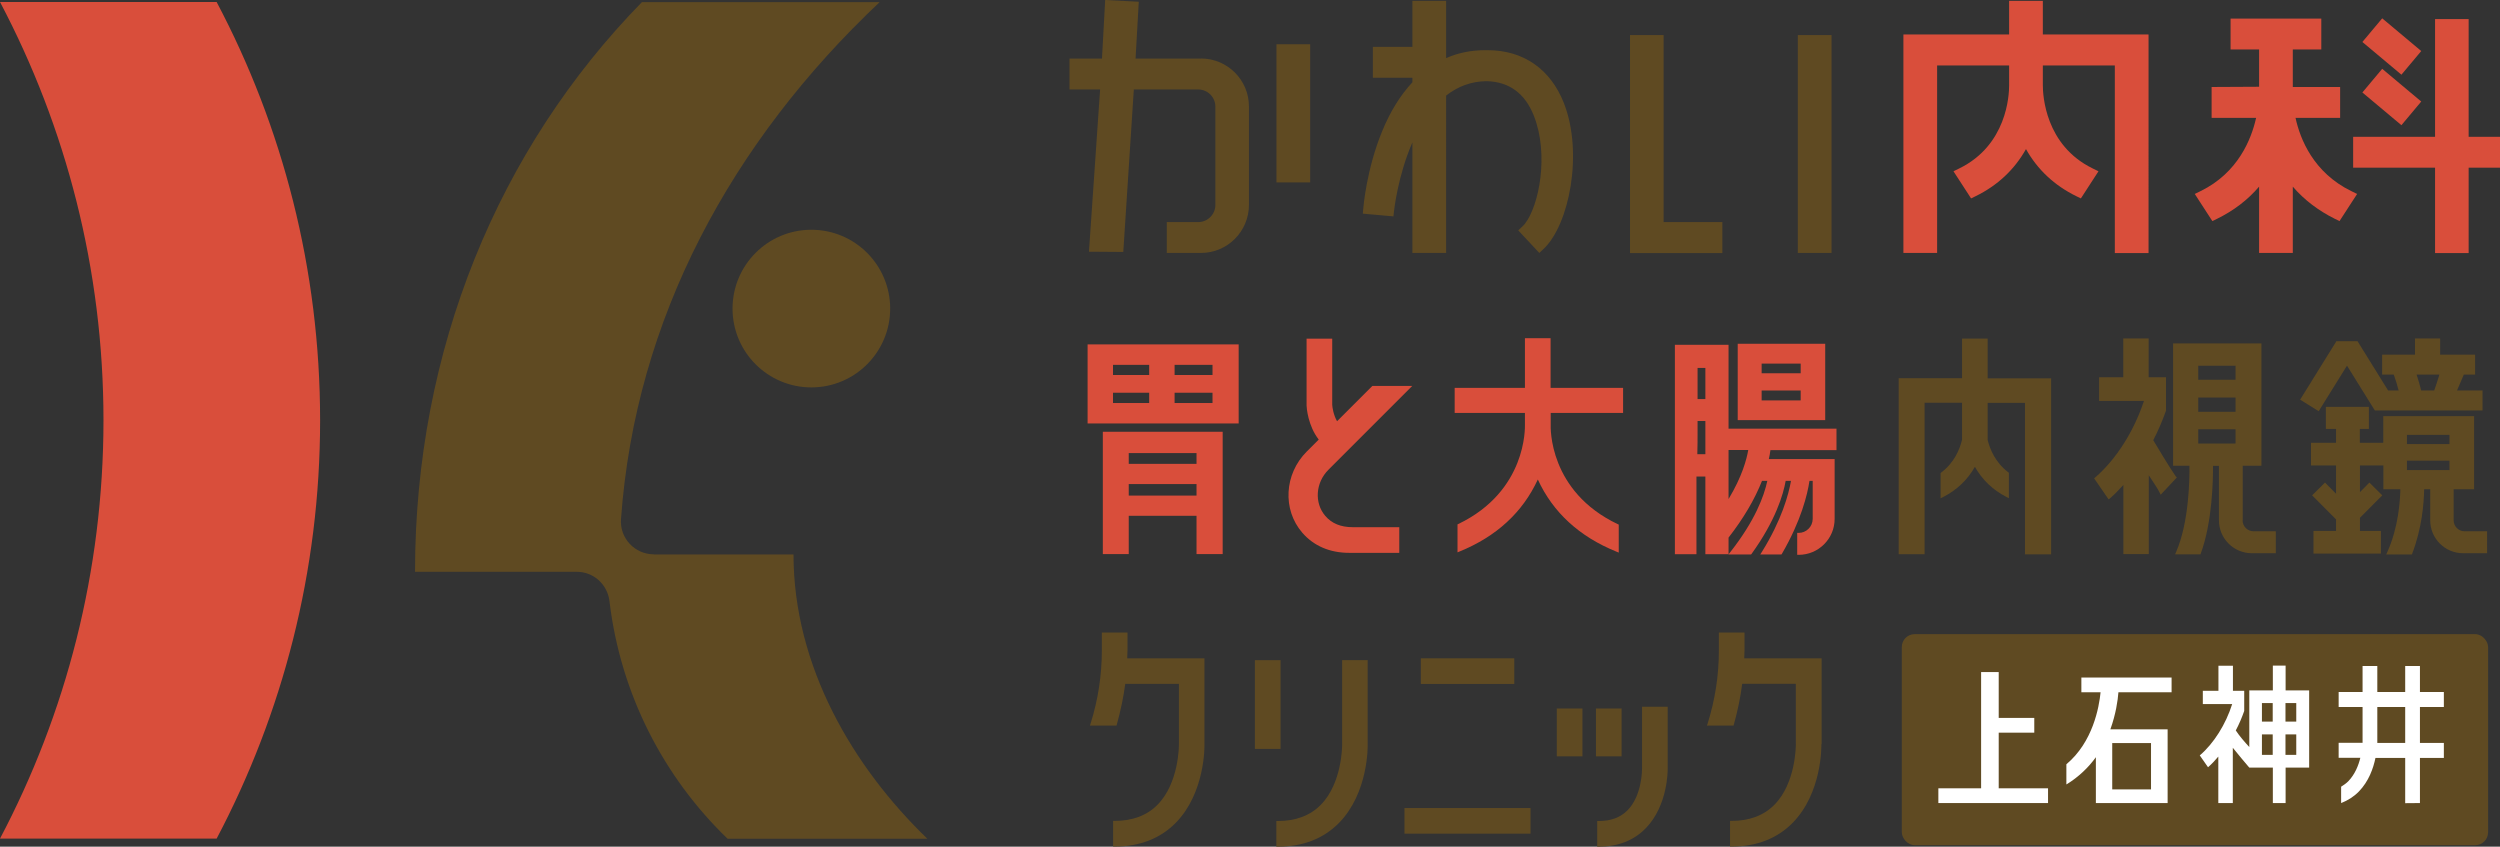 <?xml version="1.0" encoding="UTF-8"?>
<svg id="_レイヤー_1" data-name="レイヤー 1" xmlns="http://www.w3.org/2000/svg" viewBox="0 0 201.73 68.32">
  <rect x="0" y="0" width="201.73" height="68.32" fill="#333333" stroke="none"/>
  <defs>
    <style>
      .cls-1 {
        fill: #5f4a22;
      }

      .cls-1, .cls-2, .cls-3 {
        stroke-width: 0px;
      }

      .cls-2 {
        fill: #d94e3b;
      }

      .cls-3 {
        fill: #fff;
      }
    </style>
  </defs>
  <g>
    <path class="cls-2" d="M17.48.16H0c5.32,10.08,8.35,21.56,8.35,33.75S5.32,57.59,0,67.67h17.48c5.32-10.08,8.35-21.56,8.35-33.75S22.81,10.24,17.48.16Z"/>
    <circle class="cls-1" cx="65.47" cy="24.9" r="6.36"/>
    <path class="cls-1" d="M52.76,44.73c-1.54,0-2.77-1.31-2.65-2.85,1.16-16.17,8.91-30.42,20.87-41.71h-19.18c-11.59,11.85-18.31,28.06-18.31,45.97h13.06c1.35,0,2.47,1.02,2.63,2.37.89,7.49,4.37,14.19,9.53,19.17h16.12c-6.01-5.8-10.8-13.93-10.8-22.94h-11.27Z"/>
  </g>
  <g>
    <rect class="cls-2" x="191.77" y="1.71" width="2.49" height="4.11" transform="translate(66.15 149.28) rotate(-50.04)"/>
    <rect class="cls-2" x="191.77" y="5.78" width="2.49" height="4.11" transform="translate(63.03 150.74) rotate(-50.04)"/>
    <path class="cls-2" d="M164.84.07h-2.72v2.71h-8.53v17.63h2.72V5.28h5.81v1.62c0,.79-.18,4.81-4.02,6.69l-.47.23,1.42,2.19.37-.18c1.76-.86,3.13-2.14,4.06-3.8.93,1.66,2.3,2.94,4.06,3.8l.37.18,1.42-2.19-.47-.23c-3.84-1.87-4.02-5.92-4.02-6.72v-1.59s5.81,0,5.81,0v15.14h2.72V2.78h-8.53V.07Z"/>
    <path class="cls-2" d="M185.23,9.51h3.6v-2.49h-3.82v-3.03h2.3V1.5h-7.32v2.49h2.3v3.01l-3.83.02v2.49h3.59c-.38,1.71-1.45,4.43-4.48,5.91l-.47.23,1.42,2.19.37-.18c1.33-.65,2.48-1.52,3.4-2.6v5.35h2.72v-5.35c.92,1.07,2.07,1.94,3.4,2.6l.37.18,1.42-2.19-.47-.23c-3.06-1.49-4.13-4.21-4.5-5.91Z"/>
    <polygon class="cls-2" points="199.2 11.04 199.2 1.54 196.49 1.54 196.49 11.04 189.88 11.04 189.88 13.53 196.49 13.53 196.49 20.42 199.2 20.42 199.2 13.53 201.73 13.53 201.73 11.04 199.2 11.04"/>
  </g>
  <g>
    <path class="cls-2" d="M87.76,34.17h12.19v-6.38h-12.19v6.38ZM94.78,29.44h3.06v.82h-3.06v-.82ZM94.78,31.69h3.06v.83h-3.06v-.83ZM89.81,29.44h2.92v.82h-2.92v-.82ZM89.81,31.69h2.92v.83h-2.92v-.83Z"/>
    <path class="cls-2" d="M88.99,44.71h2.09v-3.09h5.47v3.09h2.11v-9.87h-9.67v9.87ZM91.08,36.56h5.47v.87h-5.47v-.87ZM91.08,39.06h5.47v.93h-5.47v-.93Z"/>
    <path class="cls-2" d="M147.28,27.74h-7.06v6.16h7.06v-6.16ZM145.3,32.31h-3.15v-.8h3.15v.8ZM145.3,30.12h-3.15v-.78h3.15v.78Z"/>
    <path class="cls-2" d="M148.19,36.31v-1.72h-8.71v-6.77h-4.33v16.9h1.74v-6.27h.72v6.27h1.87v-1.34c1.2-1.54,2.11-3.08,2.7-4.58h.43c-.27,1.26-1.01,3.23-2.98,5.74l-.16.2h1.83l.04-.05c1.94-2.69,2.56-4.8,2.75-5.89h.43c-.19,1.08-.74,3.15-2.36,5.75l-.12.19h1.71l.04-.06c1.56-2.69,2.06-4.8,2.22-5.88h.26v3.07c0,.62-.51,1.13-1.13,1.13h-.12v1.77h.12c1.6,0,2.9-1.3,2.9-2.9v-4.83h-5.31c.06-.25.1-.49.13-.72h5.34ZM137.61,36.65h-.65c.02-.6.02-1.21.02-1.81v-.87h.63v2.68ZM137.61,32.2h-.63v-2.51h.63v2.51ZM139.48,40.27v-3.96h1.59c-.13.76-.5,2.15-1.59,3.96Z"/>
    <path class="cls-2" d="M125.12,27.29h-2.07v4.01h-5.67v2.02h5.67v.95c0,.22.16,5.35-5.37,8.01l-.07.03v2.26l.17-.07c2.97-1.21,5.09-3.16,6.31-5.81,1.22,2.66,3.36,4.62,6.36,5.83l.17.07v-2.26l-.07-.03c-5.59-2.65-5.43-7.81-5.42-8.03v-.95s5.84,0,5.84,0v-2.02h-5.85v-4.01Z"/>
    <path class="cls-2" d="M113.95,31.14h-3.21l-2.85,2.85c-.29-.5-.38-1.12-.39-1.32v-5.34h-2.07v5.39c0,.17.11,1.63.98,2.75l-.97.97c-1.81,1.81-1.97,4.68-.36,6.54.92,1.07,2.23,1.63,3.79,1.63h4.04v-2.07h-3.75c-.97,0-1.7-.3-2.22-.91-.9-1.05-.79-2.69.26-3.73l6.76-6.76Z"/>
  </g>
  <g>
    <path class="cls-1" d="M96.9,4.73h-5.27l.26-4.59-2.71-.14-.26,4.73h-2.62v2.49h2.47l-.9,13.09,2.77.02.85-13.11h5.2c.76,0,1.38.62,1.38,1.38v7.94c0,.76-.62,1.38-1.38,1.38h-2.54v2.49h2.76c2.14,0,3.87-1.74,3.87-3.88v-7.94c0-2.14-1.74-3.87-3.87-3.87Z"/>
    <polygon class="cls-1" points="134.24 2.83 131.53 2.83 131.53 20.42 138.98 20.42 138.98 17.92 134.24 17.92 134.24 2.83"/>
    <rect class="cls-1" x="145.07" y="2.83" width="2.72" height="17.58"/>
    <rect class="cls-1" x="103" y="3.57" width="2.72" height="11.15"/>
    <path class="cls-1" d="M120.05,4.05h-.22c-1.11,0-2.17.21-3.14.64V.07h-2.72v3.71h-3.19v2.49h3.19v.37c-.97,1.04-1.8,2.37-2.45,3.97-1.26,3.07-1.51,6.14-1.51,6.17l-.04.46,2.47.22.05-.46s.3-2.81,1.48-5.51v8.92h2.72V7.71c.96-.75,2.04-1.14,3.23-1.16,1.84.03,3.13.97,3.85,2.79,1.24,3.15.41,7.26-.71,8.7-.07.09-.13.16-.21.23l-.34.32,1.7,1.82.34-.32c2.07-1.93,3.23-7.75,1.64-11.78-1.08-2.74-3.27-4.26-6.15-4.26Z"/>
  </g>
  <g>
    <path class="cls-1" d="M110.37,53.27h-2.07v6.8c0,.13,0,3.13-1.73,4.88-.85.86-2.01,1.3-3.46,1.3h-.12v2.07h.12c2.03,0,3.69-.65,4.94-1.92,2.37-2.42,2.32-6.19,2.31-6.34v-6.78Z"/>
    <path class="cls-1" d="M134.57,57.03h-2.07v5c0,.09,0,2.17-1.17,3.35-.57.58-1.33.87-2.33.87h-.12v2.07h.12c1.56,0,2.84-.5,3.8-1.49,1.8-1.84,1.77-4.7,1.77-4.82v-4.98Z"/>
    <rect class="cls-1" x="114.65" y="53.12" width="7.54" height="2.07"/>
    <rect class="cls-1" x="113.33" y="65.2" width="10.17" height="2.07"/>
    <rect class="cls-1" x="101.26" y="53.27" width="2.07" height="7.16"/>
    <rect class="cls-1" x="128.78" y="57.17" width="2.07" height="3.86"/>
    <rect class="cls-1" x="125.62" y="57.17" width="2.07" height="3.86"/>
    <path class="cls-1" d="M97.2,53.12h-6.24s0-.09,0-.13c0-.17.02-.34.02-.51v-1.44h-2.07v1.44c0,1.99-.3,3.98-.91,5.91l-.05.16h2.14l.03-.09c.32-1.16.54-2.23.68-3.28h4.33v4.88c0,.13,0,3.13-1.73,4.88-.85.86-2.01,1.3-3.46,1.3h-.12v2.07h.12c2.03,0,3.69-.65,4.94-1.92,2.37-2.42,2.32-6.19,2.31-6.34v-6.93Z"/>
    <path class="cls-1" d="M146.99,60.05v-6.93h-6.24s0-.1,0-.15c0-.16.02-.33.02-.49v-1.44h-2.07v1.44c0,1.99-.3,3.98-.91,5.91l-.05.16h2.14l.03-.09c.32-1.16.54-2.23.67-3.28h4.33v4.88c0,.13,0,3.13-1.73,4.88-.85.86-2.01,1.3-3.46,1.3h-.12v2.07h.12c2.03,0,3.69-.65,4.94-1.92,2.36-2.41,2.32-6.16,2.31-6.34Z"/>
  </g>
  <g>
    <path class="cls-1" d="M175.58,38.46c-.58-.84-1.5-2.39-1.83-2.94.39-.75.73-1.54,1.03-2.39v-2.69s-1.4,0-1.4,0v-3.13h-2.05v3.13h-1.95v1.91h3.62c-.82,2.48-2.25,4.72-3.94,6.18l-.08.07,1.17,1.7.11-.09c.37-.32.72-.68,1.08-1.08v5.58h2.05v-6.36c.11.18.22.34.32.49.22.33.41.61.56.92l.08.16,1.3-1.39-.06-.08Z"/>
    <path class="cls-1" d="M189.38,29.5l2.25,3.62h8.69v-1.61h-2.06c.2-.45.39-.89.55-1.28h.91v-1.61h-2.82v-1.31h-2.03v1.31h-2.65v1.61h.94c.16.44.29.88.39,1.28h-.85l-2.43-3.92-.04-.06h-1.7l-2.86,4.61-.07.11,1.5.93,2.28-3.67ZM196.84,30.23c-.12.41-.27.85-.42,1.28h-1.05c-.11-.44-.23-.87-.37-1.28h1.83Z"/>
    <path class="cls-1" d="M198.87,42.87c-.49,0-.88-.4-.88-.88v-2.51h1.65v-5.9h-7.33v2.15h-1.89v-1.12h.73v-1.78h-3.47v1.78h.82v1.12h-2.02v1.83h2.02v2.28l-.89-.9-1.04,1.03,1.93,1.94v.93h-1.82v1.83h5.44v-1.83h-1.69v-1.06l1.8-1.81-1.04-1.03-.76.77v-2.15h1.89v1.92h1.37c-.02.95-.16,3.1-1.06,5.08l-.08.18h2.07l.03-.08c.79-2.06.94-4.08.96-5.18h.49v2.51c0,1.46,1.19,2.65,2.65,2.65h1.94v-1.77h-1.79ZM197.65,37.93h-3.43v-.76h3.43v.76ZM197.65,35.83h-3.43v-.74h3.43v.74Z"/>
    <path class="cls-1" d="M180.97,41.98v-4.4h1.51v-9.87h-7.13v9.87h1.32c.02,1.07-.04,4.61-1.08,6.97l-.08.18h2.05l.03-.08c.94-2.57.99-6.02.98-7.06h.48v4.4c0,1.46,1.19,2.65,2.65,2.65h1.94v-1.77h-1.8c-.49,0-.88-.4-.88-.88ZM180.39,35.79h-3.01v-1.15h3.01v1.15ZM180.39,33.23h-3.01v-1.15h3.01v1.15ZM180.39,30.64h-3.01v-1.13h3.01v1.13Z"/>
    <path class="cls-1" d="M160.39,27.32h-2.07v3.2h-5.11v14.2h2.09v-12.22h3.02v2.99c-.18.76-.62,1.84-1.68,2.64l-.05.04v2.04l.18-.09c1.12-.57,1.99-1.39,2.59-2.45.59,1.05,1.45,1.87,2.56,2.44l.18.09v-2.05l-.05-.04c-1.05-.8-1.48-1.87-1.66-2.6v-3h3.01v12.22h2.11v-14.2h-5.12v-3.2Z"/>
  </g>
  <rect class="cls-1" x="153.46" y="51.17" width="47.31" height="17.03" rx="1.04" ry="1.04"/>
  <path class="cls-3" d="M177.5,60.95l.67.96c.3-.26.57-.55.83-.86v3.75h1.17v-4.46c.37.47,1.05,1.27,1.33,1.6h0s1.9,0,1.9,0v2.86h1.03v-2.86h1.9v-6.23h-1.9v-2h-1.03v2h-1.9v4.57c-.37-.4-.82-.92-1.09-1.34.27-.51.49-1.03.68-1.57v-1.63h-.91v-2.02h-1.17v2.02h-1.26v1.07h2.37c-.52,1.64-1.48,3.17-2.61,4.14ZM182.52,60.91v-1.65h.87v1.65h-.87ZM184.42,60.91v-1.65h.87v1.65h-.87ZM185.29,56.73v1.5h-.87v-1.5h.87ZM183.39,56.73v1.5h-.87v-1.5h.87Z"/>
  <polygon class="cls-3" points="161.28 63.61 161.28 59.12 164.15 59.12 164.15 57.93 161.28 57.93 161.28 54.23 159.86 54.23 159.86 63.61 156.41 63.61 156.41 64.8 165.26 64.8 165.26 63.61 161.28 63.61"/>
  <path class="cls-3" d="M190.64,59.94h-1.93v1.21h1.75c-.15.62-.44,1.34-.97,1.89-.17.17-.37.31-.58.44v1.32c.54-.21,1.02-.51,1.43-.93.8-.82,1.17-1.88,1.34-2.71h2.4v3.65s1.19-.01,1.19-.01v-3.64h1.93v-1.21h-1.93v-2.9h1.93v-1.21h-1.93v-2.1h-1.19v2.1s-2.25,0-2.25,0v-2.1h-1.19v2.1s-1.93,0-1.93,0v1.21h1.93v2.9ZM191.83,57.05h2.25v2.9s-2.25,0-2.25,0v-2.9Z"/>
  <path class="cls-3" d="M167.95,54.67v1.19h1.55c-.12,1.21-.62,4.02-2.76,5.81v1.63c.99-.6,1.8-1.39,2.38-2.2v3.7h5.79v-5.95h-4.62c.44-1.22.6-2.33.65-2.99h4.29v-1.19h-7.28ZM170.44,59.96h3.13v3.74h-3.13v-3.74Z"/>
</svg>